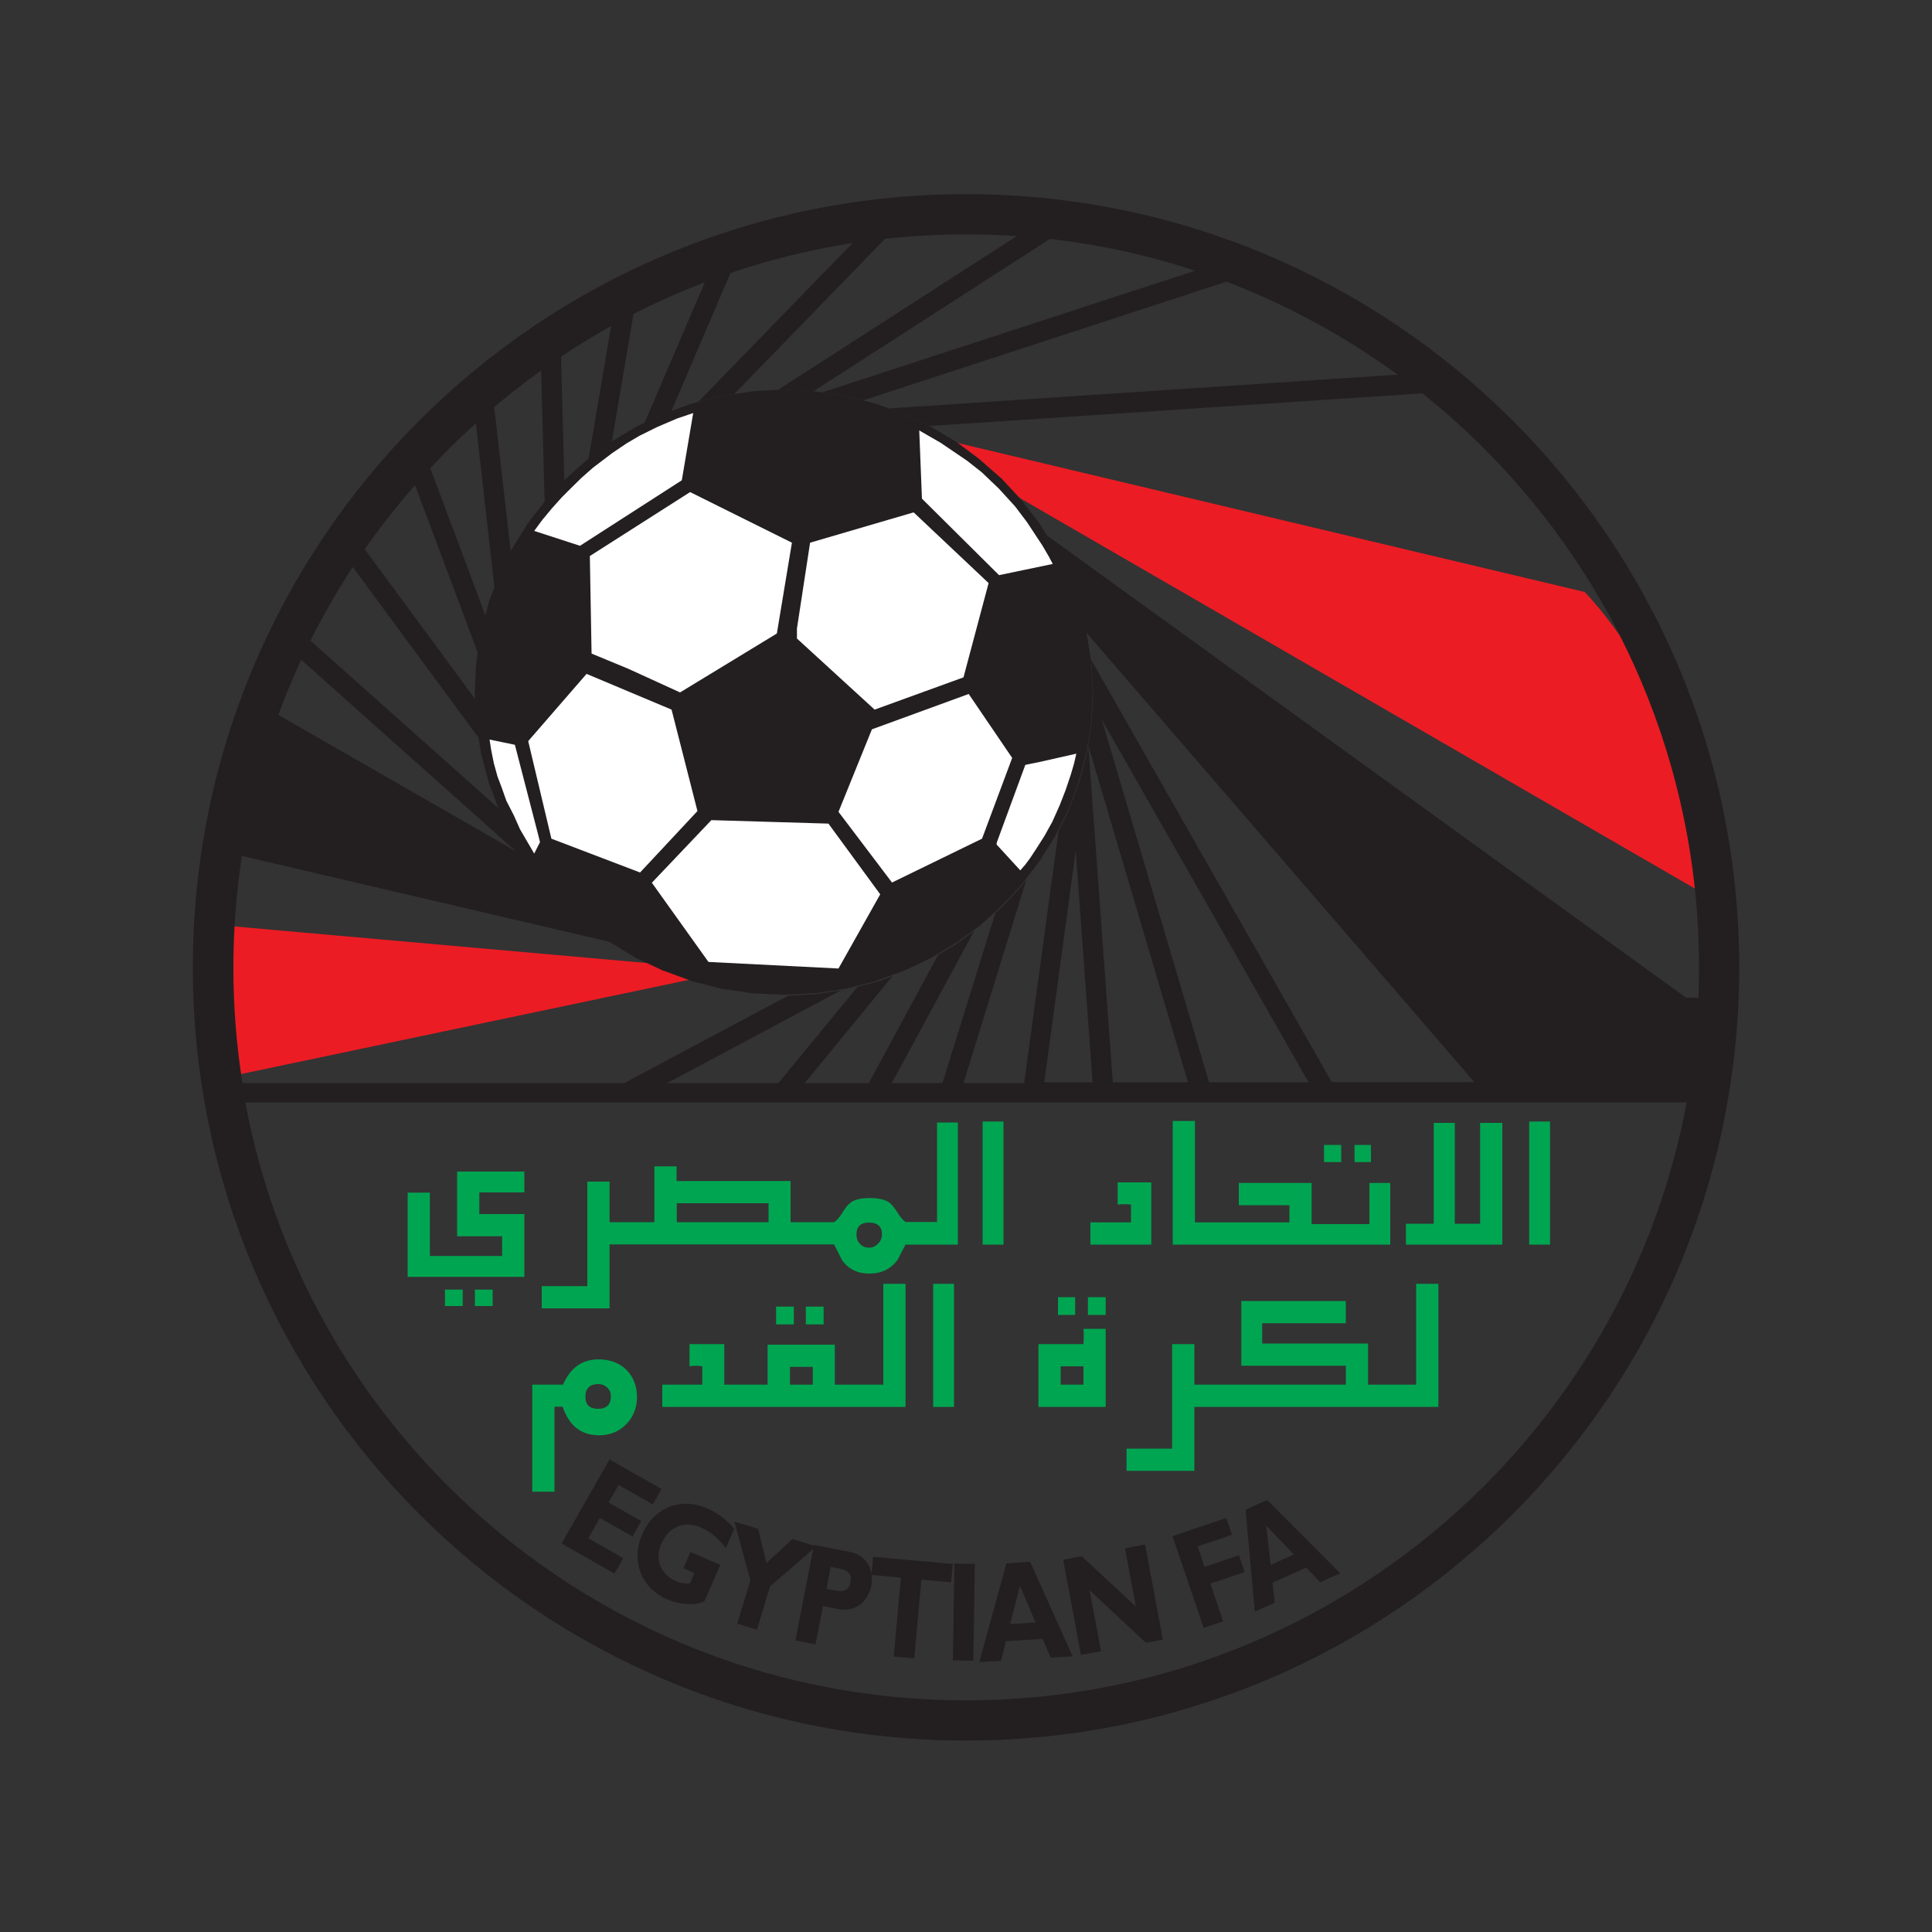 <?xml version="1.0" encoding="utf-8"?>
<!-- Generator: Adobe Illustrator 22.0.1, SVG Export Plug-In . SVG Version: 6.00 Build 0)  -->
<svg version="1.1" id="Layer_1" xmlns="http://www.w3.org/2000/svg" xmlns:xlink="http://www.w3.org/1999/xlink" x="0px" y="0px"
	 viewBox="0 0 1000 1000" style="enable-background:new 0 0 1000 1000;" xml:space="preserve">
<rect x="0" y="0" width="1000" height="1000" fill="#333333" stroke="none"/>
<style type="text/css">
	.st0{fill-rule:evenodd;clip-rule:evenodd;fill:#231F20;}
	.st1{fill-rule:evenodd;clip-rule:evenodd;fill:#EC1C24;}
	.st2{fill-rule:evenodd;clip-rule:evenodd;fill:#00A551;}
	.st3{fill:#231F20;}
	.st4{fill-rule:evenodd;clip-rule:evenodd;fill:#FFFFFF;}
</style>
<g>
	<path class="st0" d="M480.7,232.9l287,332.5h116.6c2.7-16,4.4-32.4,5.1-49h-16.7L480.7,232.9L480.7,232.9z"/>
	<path class="st1" d="M888.3,466.3L466.7,222.4l353.5,84c0,0,41.9,41.9,61.6,115.3C884.8,436.3,887,451.2,888.3,466.3L888.3,466.3z"
		/>
	<path class="st0" d="M319.8,470.9L134.6,364.6c-9,24.3-15.7,49.7-19.8,76l264.5,61.8L319.8,470.9L319.8,470.9z"/>
	<path class="st1" d="M110.8,478.6l268.4,23.8l-264.8,55.7c-2.8-18.8-4.3-37.9-4.3-57.5C110.2,493.3,110.4,485.9,110.8,478.6
		L110.8,478.6z"/>
	<path class="st0" d="M318,814.5l-27.3-15.6l24.8-43.5l26.9,15.3l-4.5,8l-17.7-10.1l-5.2,9.1l16.9,9.6l-4.5,8l-16.9-9.6l-6,10.5
		l18.1,10.3L318,814.5L318,814.5z M693.7,814.3l-10.4,4.7l-7.2-7.6l-17.4,7.8l1.1,10.4l-10.3,4.6l-4.8-52.8l11.2-5L693.7,814.3
		L693.7,814.3z M655.4,789.7l2.3,20.3l12-5.4L655.4,789.7L655.4,789.7z M637.7,794.4l-17.8,6l3.6,10.6l17.8-6l2.9,8.7l-17.7,6
		l6.6,19.5l-10.1,3.4l-16.1-47.5l27.8-9.4L637.7,794.4L637.7,794.4z M601.9,848.7l-8.8,1.6L564,823.1l5.9,31.6l-10.4,1.9l-9.2-49.3
		l9.6-1.8l28,26l-5.6-30.1l10.4-2L601.9,848.7L601.9,848.7z M555.2,857.3l-11.4,0.7l-4.1-9.7l-19,1.2l-2.6,10.1l-11.2,0.7l14-51.1
		l12.3-0.8L555.2,857.3L555.2,857.3z M527.9,820.8l-5,19.8l13.1-0.8L527.9,820.8L527.9,820.8z M504.6,809.5l-10.6-0.2l-0.8,50.1
		l10.6,0.2L504.6,809.5L504.6,809.5z M492.3,819l-15.4-1.4l-3.7,40.8l-10.6-1l3.7-40.8l-15.2-1.4c0.3,1.9,0.2,3.8-0.1,5.5
		c-1.4,6.9-7.1,14-16.7,12.2l-8.3-1.6l-3.9,19.8l-10.4-2l9.2-47.3l-22.3,19.3l-6.8,22.4l-10.2-3.1l6.8-22.4l-8.3-30.4l12.3,3.7
		l4.3,17.7l13.5-12.4l11.1,3.4l0.1-0.3l18.6,3.6c6.8,1.3,10.2,6.2,11.1,11.2l0.8-8.7l41.3,3.7L492.3,819L492.3,819z M427.8,822.4
		l4.8,0.9c4.8,0.9,6.9-0.7,7.6-4.4c0.8-4.2-0.9-6.1-6.6-7.2L430,811L427.8,822.4L427.8,822.4z M375.7,801.3c-3.8-5-8-8.5-12.8-10.6
		c-10.6-4.6-17.7,1.5-20.6,8.3c-3.5,8.2-0.4,15.9,7.6,19.4c2.4,1,3.7,1.3,7.2,1.2l2.3-5.4l-5.7-2.5l3.7-8.4l15.4,6.7l-8.2,18.8
		c-4.5,2.3-12.8,1.8-19.1-0.9c-13.6-5.9-19.1-19.9-13.1-33.7c6.1-14,19.9-19.5,33.8-13.4c5.8,2.5,10.8,6.6,13.8,10.5L375.7,801.3
		L375.7,801.3z"/>
	<path class="st2" d="M271.4,660.9H211v-43.6h11.5v32.8h37.4v-10.2h-23.3v-33.5h34.8v10.8h-23.3v11.2h23.3V660.9L271.4,660.9z
		 M744.5,728.2c-42.1,0-84.2,0-126.3,0v33.1h-35.1v-11.5h23.6v-54.1h11.5v21h78.4v-9.8h-54.1v-33.5h54.1v11.5h-43.3v10.5h54.8v21.3
		c8.3,0,16.6,0,24.9,0v-52.2h11.5V728.2L744.5,728.2z M572.3,728.2h-34.8v-32.5h23.3c0.2-2.5,0.2-5.1,0-7.9h11.5V728.2L572.3,728.2z
		 M556.5,680.6h-8.9v-9.2h8.9V680.6L556.5,680.6z M560.8,716.7v-9.5H549v9.5H560.8L560.8,716.7z M572.3,680.6h-9.2v-9.2h9.2V680.6
		L572.3,680.6z M493.8,728.2H483v-63.7h10.8V728.2L493.8,728.2z M468.7,728.2c-42,0-83.9,0-125.9,0v-11.5h20.7v-9.5
		c-2.2-0.4-4.4-0.4-6.6,0v-11.5h18v21c7.5,0,14.9,0,22.4,0V696h34.8v20.7c8.4,0,16.7,0,25.1,0v-52.2h11.5V728.2L468.7,728.2z
		 M410.9,685.5h-9.2v-9.2h9.2V685.5L410.9,685.5z M420.7,707.5h-11.8v9.2h11.8V707.5L420.7,707.5z M426.3,685.5h-9.2v-9.2h9.2V685.5
		L426.3,685.5z M329.7,723.2c0,5.5-1.9,10.2-5.6,14c-3.7,3.8-8.4,5.7-14,5.7c-9.3,0-15.5-4.9-18.9-14.8H287v44h-11.5v-55.4h15.9
		c3.8-8.7,9.9-13.1,18.4-13.1c5.9,0,10.7,1.8,14.4,5.4C327.8,712.6,329.7,717.4,329.7,723.2L329.7,723.2z M316.2,722.6
		c0-1.7-0.6-3.2-1.9-4.4c-1.3-1.2-2.8-1.8-4.6-1.8c-4.4,0-6.7,2.2-6.7,6.6c0,4.1,2.2,6.2,6.5,6.2C314,729.2,316.2,727,316.2,722.6
		L316.2,722.6z M802.3,644.2h-10.8v-63.7h10.8V644.2L802.3,644.2z M777.6,644.2h-49.9v-10.8h14.4v-52.2H753v52.2h13.1v-52.2h11.5
		V644.2L777.6,644.2z M719.5,644.2c-37.5,0-75,0-112.5,0v-64h11.5v52.5c16.3,0,32.6,0,48.9,0v-8.9h-26.2v-11.5h37.7v21.3h29.9v-21.3
		h10.8V644.2L719.5,644.2z M694.2,601.5h-8.9v-8.9h8.9V601.5L694.2,601.5z M709.6,601.5h-8.5v-8.9h8.5V601.5L709.6,601.5z
		 M595.9,644.2h-31.5v-11.5h21v-9.2c-2.2-0.3-4.5-0.3-6.9,0V612h17.4V644.2L595.9,644.2z M519.4,644.2h-10.8v-63.7h10.8V644.2
		L519.4,644.2z M495.9,644.2h-27.2c-1.4,2.6-2.7,5.2-4,7.7c-3.5,4.9-8.4,7.3-14.7,7.3c-6.3,0-11.1-2.4-14.3-7.2
		c-1.3-2.6-2.6-5.3-4-7.9c-38.7,0-77.4,0-116.2,0v33.1h-35.1v-11.5h23.6v-54.1h11.5v21h23.2v-28.9h11.5v7.6h59v21.3
		c7.5,0,15,0,22.5,0c1.5-1,3-2.7,4.5-5.2c1.5-2.5,3-4.2,4.4-5.2c2.1-1.4,5.3-2.1,9.5-2.1c4.4,0,7.7,0.7,10,2.2
		c1.4,1,2.8,2.7,4.3,5.1c1.5,2.5,3,4.2,4.3,5.1h16.3v-51.5h10.8V644.2L495.9,644.2z M456.5,638.9c0-4.1-2.3-6.1-6.8-6.1
		c-4.3,0-6.4,2.1-6.4,6.3c0,1.9,0.6,3.5,1.9,4.8c1.2,1.3,2.8,1.9,4.7,1.9c1.7,0,3.3-0.7,4.6-2.1
		C455.9,642.3,456.5,640.7,456.5,638.9L456.5,638.9z M397.8,622.8h-47.5v9.8c15.8,0,31.7,0,47.5,0V622.8L397.8,622.8z M239.5,676
		h-9.2v-8.5h9.2V676L239.5,676z M255,676h-9.2v-8.5h9.2V676L255,676z"/>
	<polygon class="st3" points="421.6,514.1 406,514.9 405.7,514.9 405.5,514.9 389.7,514.1 389.5,514.1 389.2,514.1 373.8,511.8 
		373.6,511.8 373.3,511.7 358.6,508 358.4,507.9 358.1,507.8 343.9,502.6 343.4,502.5 329.8,496.1 329.7,496.1 329.3,495.9 
		316.6,488.2 316.4,488.1 316.2,488 304.4,479.3 304,479 304,479 292.9,469 292.6,468.7 282.5,458 282.3,457.8 282.2,457.6 
		273.3,445.9 273.2,445.7 273,445.5 265.2,433.1 265,432.8 264.9,432.6 258.4,419.3 258.3,419.2 258.2,418.9 253,405.1 252.9,404.8 
		252.9,404.6 249,390.1 249,389.9 248.9,389.6 246.6,374.6 246.5,374.1 246.5,374.1 245.7,358.5 245.7,358.3 245.7,358 246.5,342.7 
		246.6,342.2 248.9,327.2 249,326.8 249,326.6 252.9,312.2 252.9,312.1 253,311.7 258.2,297.9 258.3,297.6 258.4,297.4 264.9,284.2 
		265.1,283.9 265.2,283.8 273,271.2 273.1,271 273.3,270.8 282.2,259.2 282.3,259 282.5,258.8 292.6,248 292.7,247.9 293,247.6 
		304,237.9 304.2,237.7 304.3,237.6 316.2,228.8 316.4,228.7 316.6,228.5 329.3,220.9 329.6,220.7 329.8,220.6 343.4,214.2 
		343.7,214.1 343.9,214 358.1,208.9 358.3,208.8 358.5,208.8 373.3,205 373.6,204.9 373.8,204.9 389.2,202.6 389.5,202.5 
		389.7,202.5 405.5,201.6 405.7,201.6 406,201.6 421.7,202.5 421.8,202.5 422.1,202.6 437.5,204.9 437.8,204.9 438,205 452.8,208.8 
		453,208.8 453.2,208.9 467.5,214 467.7,214.1 467.9,214.2 481.4,220.6 481.5,220.7 481.8,220.9 494.6,228.5 494.8,228.6 
		495.1,228.8 506.9,237.6 507.2,237.9 518.3,247.6 518.6,247.9 518.7,248 528.7,258.8 528.8,259 529,259.2 537.9,270.8 538.1,271 
		538.2,271.2 546,283.8 546.2,284 546.2,284.2 552.9,297.4 553,297.6 553.1,297.9 558.2,311.8 558.3,312.2 562.2,326.6 562.3,326.7 
		562.3,327.1 564.8,342.2 564.8,342.7 564.8,342.7 565.6,358 565.6,358.3 565.6,358.5 564.8,374.1 564.8,374.1 564.8,374.6 
		562.3,389.6 562.3,390 562.2,390.1 558.3,404.6 558.3,404.8 558.2,405 553.1,418.8 553,419.1 552.9,419.3 546.2,432.6 546.2,432.8 
		546,433.1 538.2,445.5 538,445.7 537.9,445.9 529,457.6 528.9,457.8 528.7,458 518.7,468.7 518.4,469 518.4,469 507.3,479 
		507.2,479 506.9,479.3 495,488 494.7,488.2 494.6,488.2 481.8,495.9 481.7,495.9 481.4,496.1 467.9,502.5 467.7,502.5 467.5,502.6 
		453.3,507.8 453,507.9 452.8,508 438,511.7 437.7,511.8 437.5,511.8 422.1,514.1 421.8,514.1 421.6,514.1 	"/>
	<path class="st4" d="M358.8,213.8l-5.9,34.8l-52.7,33.9l-23.7-7.7l4.2-5.7l4.9-5.9l5.2-5.8l4.6-4.6l5.6-5.5l5.9-5.2l10-7.6l7.4-5
		l6.8-4l9.1-4.5l10.3-4.4L358.8,213.8L358.8,213.8z M368.2,424.5l60.6,1.8l26.8,36.6L434,501.3l-67.3-3.4l-29.3-41L368.2,424.5
		L368.2,424.5z M434,420.2l17.3-42.7l50.1-18.3l22.5,33.1l-15.6,41.8l-46.6,22.7L434,420.2L434,420.2z M530.7,395.9l-14.7,40
		l-0.2,1.2l12.3,13.4l2.6-3l2.4-3.2l2.9-4.4l4.6-7.2l4.1-7.4l3.8-8.5l3-7.7l2.7-8l1.7-5.8l1.2-5.2l-18.6,4.2L530.7,395.9
		L530.7,395.9z M279.5,435.9l-3,5.9l-7.3-12.5l-3.3-7.4l-3.8-7.4l-2.4-6.8l-2.2-5.8l-1.9-6.9l-1.4-7l-0.8-5.2l13.1,2.7l12.2,47.1
		L279.5,435.9L279.5,435.9z M347.6,367.3l-44-18.5l-30.2,34.8l12,50.5l45.9,17.5l29.7-31.8L347.6,367.3L347.6,367.3z M412.5,325.3
		l6.8-44.4l53.6-15.7l38.8,36.6l-13,48.8l-46,16.7l-40.2-36.8V325.3L412.5,325.3z M477.2,258.1l39.9,39.6l27.8-5.8l-1.9-3.6
		l-3.3-5.7l-8.1-12.3l-6.2-8.2l-8.4-9.2l-8.9-8.5l-7.5-5.9l-13.7-9.3l-11.1-6.4L477.2,258.1L477.2,258.1z M306.2,338.3l-0.9-50.5
		l51.9-33.1l52.7,26.2l-7.8,47L352,358.4l-26.7-12.2L306.2,338.3L306.2,338.3z"/>
	<path class="st3" d="M900.2,500.7c0,110.5-44.8,210.6-117.2,283c-72.4,72.4-172.5,117.2-283,117.2c-110.5,0-210.6-44.8-283-117.2
		c-72.4-72.4-117.2-172.5-117.2-283c0-110.5,44.8-210.6,117.2-283c72.4-72.4,172.5-117.2,283-117.2c110.5,0,210.6,44.8,283,117.2
		C855.4,290.1,900.2,390.1,900.2,500.7L900.2,500.7z M564.6,341.2l124.7,218.9h185.5c3.1-19.4,4.6-39.3,4.6-59.5
		c0-104.8-42.5-199.6-111.1-268.3c-10.2-10.2-20.9-19.8-32.2-28.7l-254.9,16.9l-13.3-6.3l-0.2-0.1l-0.2-0.1l-7.3-2.6l263.2-17.5
		c-27.1-19.7-56.8-36-88.6-48.1l-187.9,61.4L438,205l-0.2-0.1l-0.3,0l-11.9-1.8l193-63c-24.1-7.9-49.2-13.5-75.2-16.4l-122.3,78.8
		l-15.1-0.8l-0.3,0l-0.3,0l-2.7,0.1l123.6-79.6c-8.7-0.6-17.5-0.9-26.4-0.9c-14.1,0-28.1,0.8-41.8,2.3l-78.1,80.4l-6.3,0.9l-0.3,0
		l-0.2,0.1l-11.8,3l79.9-82.2c-21.7,3.4-42.9,8.6-63.2,15.5l-30.6,71.5l-3.7,1.3l-0.1,0.1l-0.3,0.1l-9.8,4.6l31.2-72.8
		c-12.6,4.8-24.9,10.3-36.9,16.4l-11.2,66.1l0,0l-0.2,0.1l-0.2,0.2l-11.7,8.7l11.7-68.8c-8.9,4.9-17.5,10.2-25.9,15.8l1.7,64.2
		l-9.5,10.2l-0.2,0.2l-0.1,0.2l-0.4,0.5l-1.8-68.1c-8.4,6-16.5,12.3-24.3,18.9l8.6,75.3l-5.8,11.7l-0.1,0.2l-0.1,0.3l-2.4,6.5
		l-9.7-85.6c-4.9,4.4-9.7,8.9-14.3,13.6c-3.2,3.2-6.2,6.4-9.3,9.6l28.7,76.6l-2.1,8l0,0.2l-0.1,0.4l-1.7,10.9l-32.7-87.3
		c-9.3,10.6-18,21.7-26,33.2l57.4,77.9l0.6,12.2l0,0l0.1,0.5l1.2,7.5l-65.5-88.9c-8,12.2-15.3,24.9-21.9,38.1l97.6,87l0.2,0.6
		l0.1,0.3l0.1,0.1l6.5,13.3l0.1,0.2l0.2,0.3l7.8,12.5l0.1,0.2l0.1,0.2l0.1,0.2l-117.7-105c-22.5,48.5-35.1,102.6-35.1,159.6
		c0,20.2,1.6,40.1,4.7,59.5h197.6l85-45.3l13.8-0.7l0.1,0l0.4-0.1l12.9-1.9l-90,48h57.6l41-49.9l9.1-2.3l0.2,0l0.3-0.1l8.5-3.1
		l-45.5,55.4h33.2l35.9-66.4l9.3-5.5l0.1-0.1l0.3-0.2l8.9-6.5l-42.6,78.7h26.2l27.4-88.1l3.4-3.1l0,0l0.3-0.3l10-10.7l0.2-0.2
		l0.1-0.2l2.1-2.8l-32.6,105.4h31.4l17.8-130.5l5.1-10.3l0.1-0.2l0.1-0.3l5.1-13.8l0.1-0.2l0.1-0.2l3.9-14.5l0-0.1l0.1-0.4l2.4-15
		l0.1-0.5l0-0.1l0.8-15.5l0-0.2l0-0.2l-0.8-15.3l0-0.1l-0.1-0.5L564.6,341.2L564.6,341.2z M873,570.7H127
		C141.3,647.4,178.7,716,231.7,769c68.7,68.7,163.5,111.1,268.3,111.1c104.8,0,199.6-42.5,268.3-111.1
		C821.3,716,858.7,647.4,873,570.7L873,570.7z M677.3,560.2L570.3,372.5l55.5,187.7H677.3L677.3,560.2z M614.9,560.2l-51.6-174.3
		l12.7,174.3H614.9L614.9,560.2z M565.5,560.2l-8.7-119.9l-16.3,119.9H565.5L565.5,560.2z"/>
</g>
</svg>

